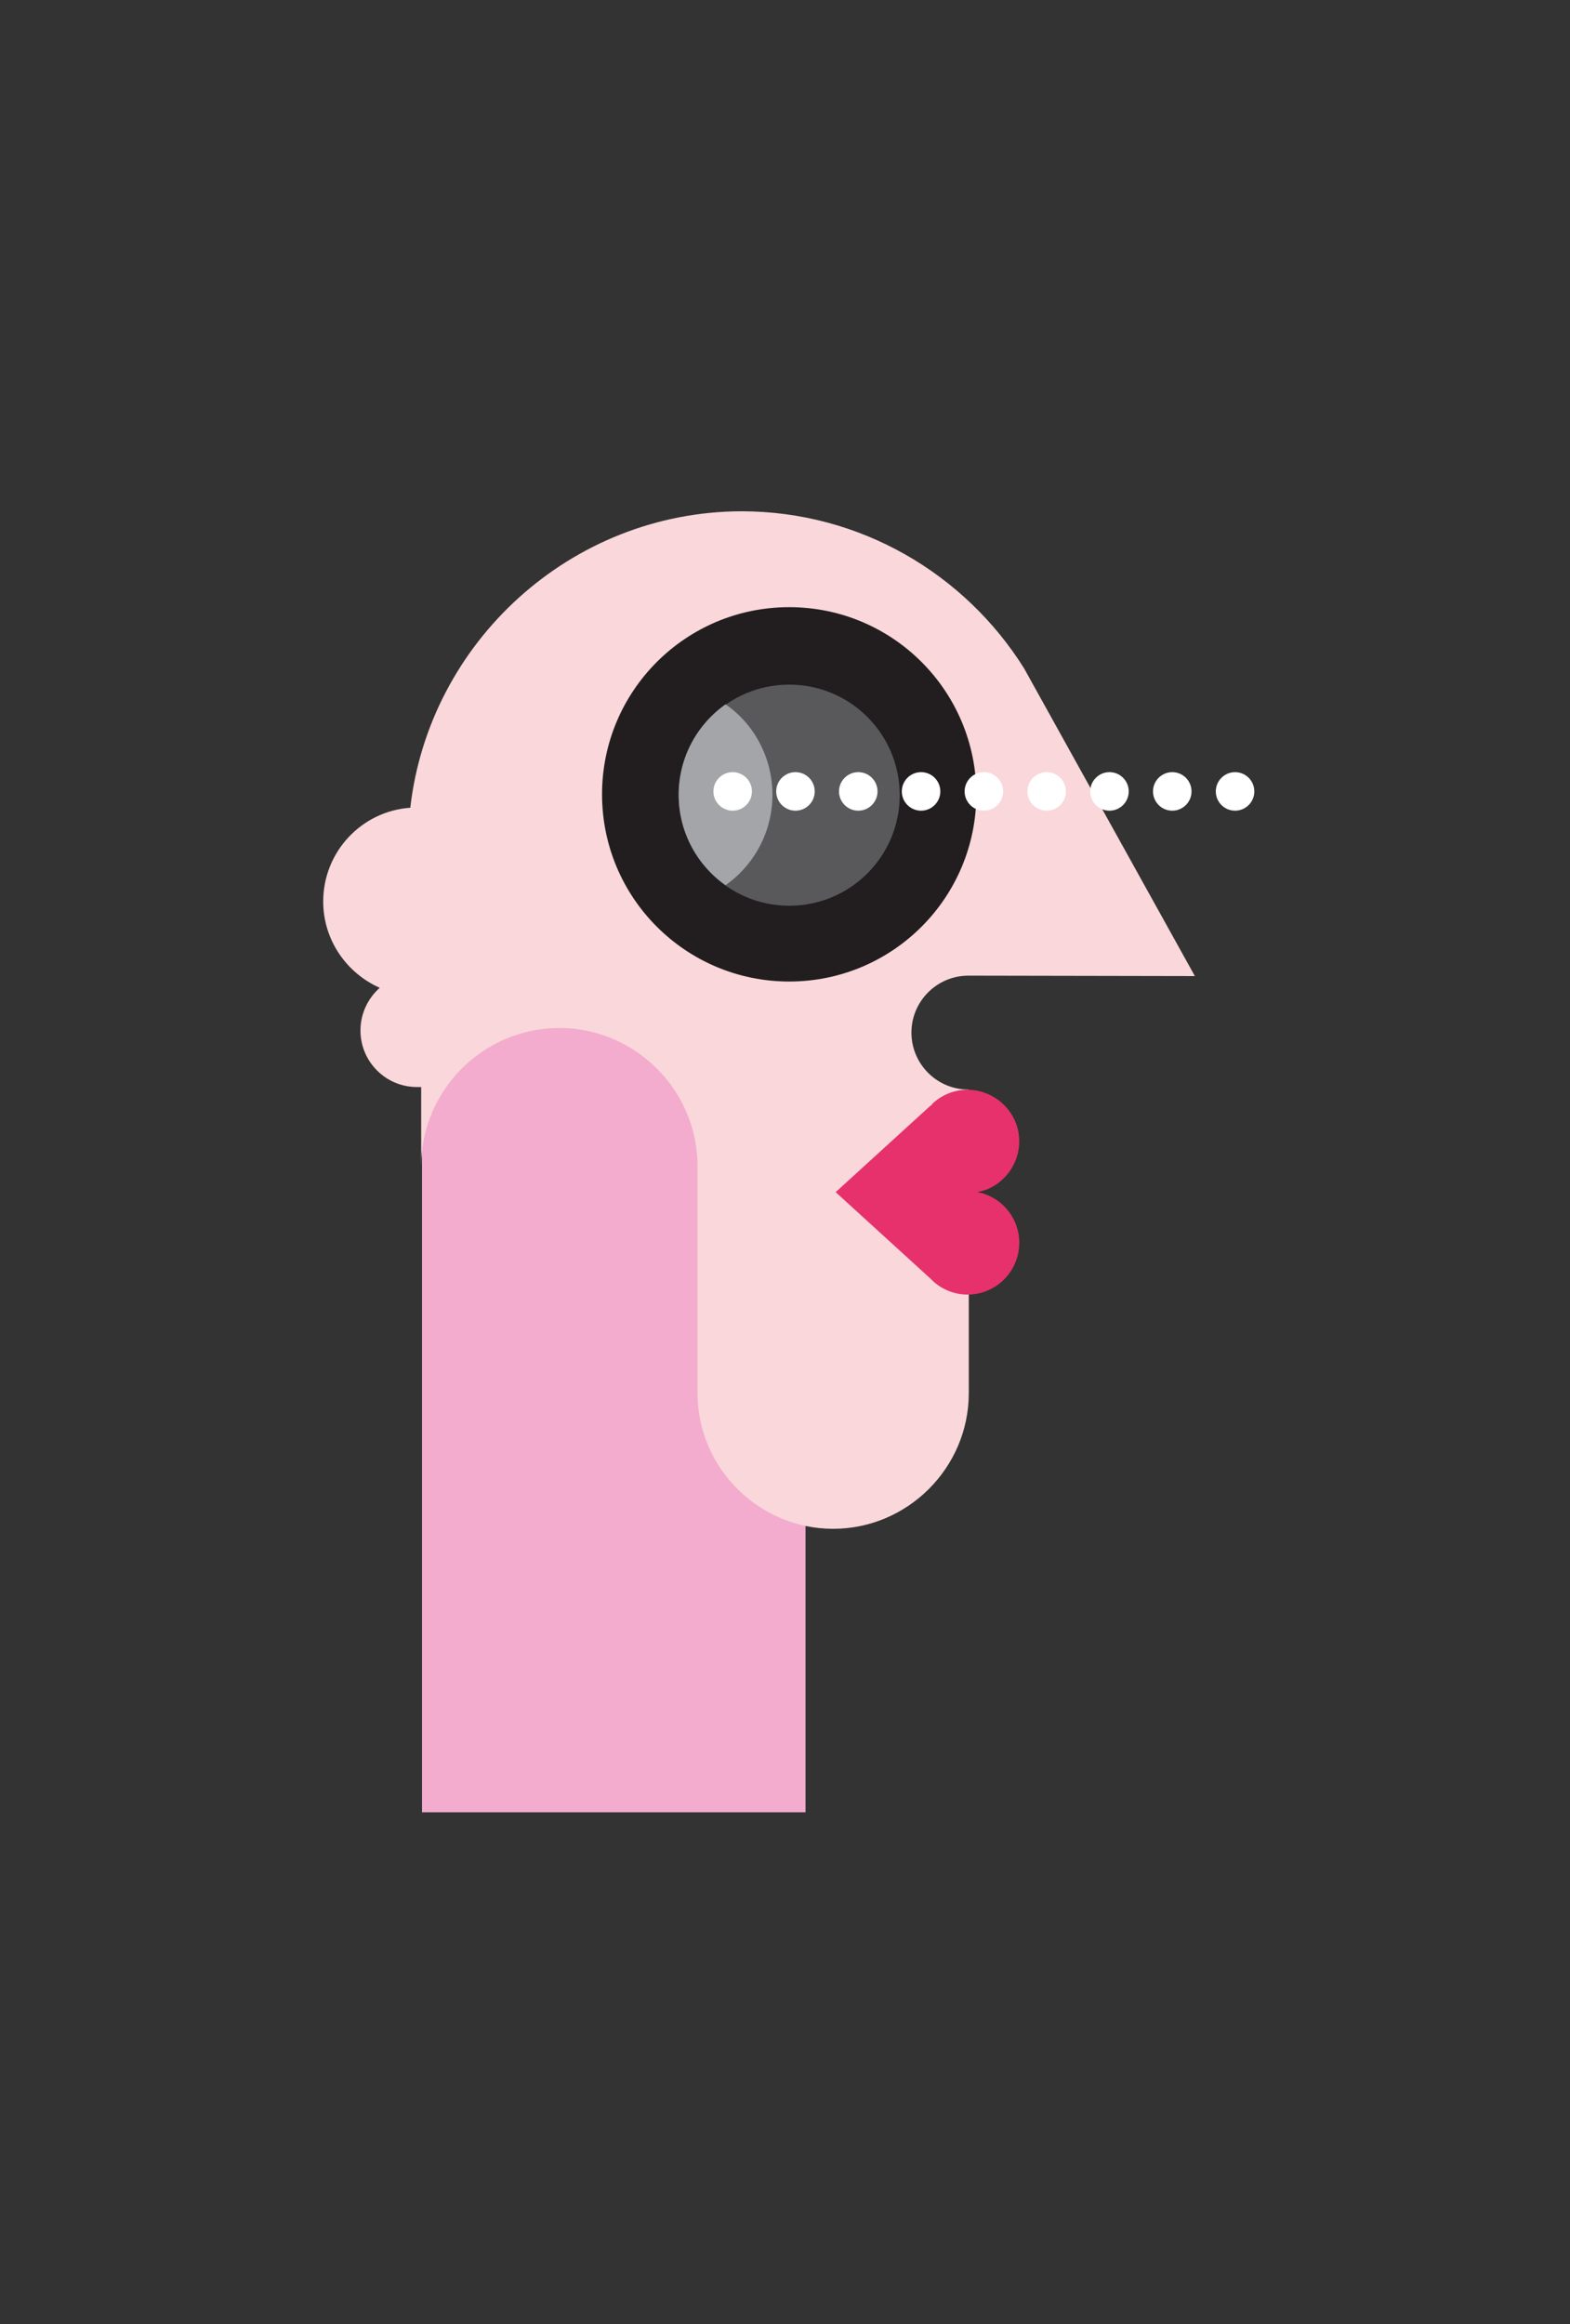 <svg xmlns="http://www.w3.org/2000/svg" xml:space="preserve" viewBox="0 0 375 555">
  <rect x="0" y="0" width="375" height="555" fill="#333333" stroke="none"/>
  <style>
    
    #oko circle { animation: .9s linear -.9s infinite a-fade; }
    #oko circle:nth-child(2) { animation: .9s linear -.8s infinite a-fade; }
    #oko circle:nth-child(3) { animation: .9s linear -.7s infinite a-fade; }
    #oko circle:nth-child(4) { animation: .9s linear -.6s infinite a-fade; }
    #oko circle:nth-child(5) { animation: .9s linear -.5s infinite a-fade; }
    #oko circle:nth-child(6) { animation: .9s linear -.4s infinite a-fade; }
    #oko circle:nth-child(7) { animation: .9s linear -.3s infinite a-fade; }
    #oko circle:nth-child(8) { animation: .9s linear -.2s infinite a-fade; }
    #oko circle:nth-child(9) { animation: .9s linear -.1s infinite a-fade; }

    @keyframes a-fade {
      0% { opacity: 1; }
      50% { opacity: 1; }
      100% { opacity: 0; }
    }

  </style>
  <g fill-rule="evenodd" clip-rule="evenodd">
    <path fill="#F3ACCD" d="M100.8 185.1h91.6v247.7h-91.6z"/>
    <path fill="#F9D7DA" d="M98 192.9c-11.6.8-20.8 10.5-20.8 22.4 0 9.2 5.6 17.1 13.5 20.6-2.8 2.5-4.6 6.1-4.6 10.2 0 7.5 6.1 13.5 13.5 13.5h1v18.9c0-18.1 14.8-33 33-33 18.1 0 33 14.8 33 33v54.2c0 17.8 14.6 32.4 32.4 32.4 17.8 0 32.4-14.6 32.4-32.4v-72.5h-.1c-7.5 0-13.6-6.1-13.6-13.6s6.1-13.6 13.6-13.6h.5l53.6.1-40.8-73.5c-14.1-22.5-39.1-37.5-67.5-37.5-40.8.1-74.6 31.3-79.1 70.8z"/>
    <path fill="#E7316C" d="m222.3 264-22.7 20.7 22.7 20.7.3.3c1.1 1.1 2.5 2 4 2.6 6.3 2.5 13.5-.6 16-7 2.5-6.3-.6-13.5-7-16-.7-.3-1.5-.5-2.2-.6.7-.1 1.5-.4 2.2-.6 6.3-2.5 9.5-9.7 7-16s-9.7-9.5-16-7c-1.5.6-2.9 1.5-4 2.6 0 .1-.1.3-.3.3z"/>
    <path fill="#221E20" d="M188.5 234.4c24.7 0 44.7-20 44.7-44.7s-20-44.7-44.7-44.7-44.7 20-44.7 44.7 20 44.7 44.7 44.7z"/>
    <path fill="#59595B" d="M188.5 216.3c14.6 0 26.4-11.8 26.4-26.4 0-14.6-11.8-26.4-26.4-26.4-14.6 0-26.4 11.8-26.4 26.4 0 14.5 11.8 26.4 26.4 26.4z"/>
    <path fill="#A4A5A8" d="M173.3 168.2c-6.8 4.8-11.2 12.7-11.2 21.6 0 8.9 4.4 16.8 11.2 21.6 6.8-4.8 11.2-12.7 11.2-21.6s-4.4-16.9-11.2-21.6z"/>
    <g id="oko" fill="#fff">
      <circle cx="175" cy="189" r="4.6"/>
      <circle cx="190" cy="189" r="4.6"/>
      <circle cx="205" cy="189" r="4.6"/>
      <circle cx="220" cy="189" r="4.6"/>
      <circle cx="235" cy="189" r="4.6"/>
      <circle cx="250" cy="189" r="4.6"/>
      <circle cx="265" cy="189" r="4.6"/>
      <circle cx="280" cy="189" r="4.6"/>
      <circle cx="295" cy="189" r="4.6"/>
    </g>
  </g>
</svg>
